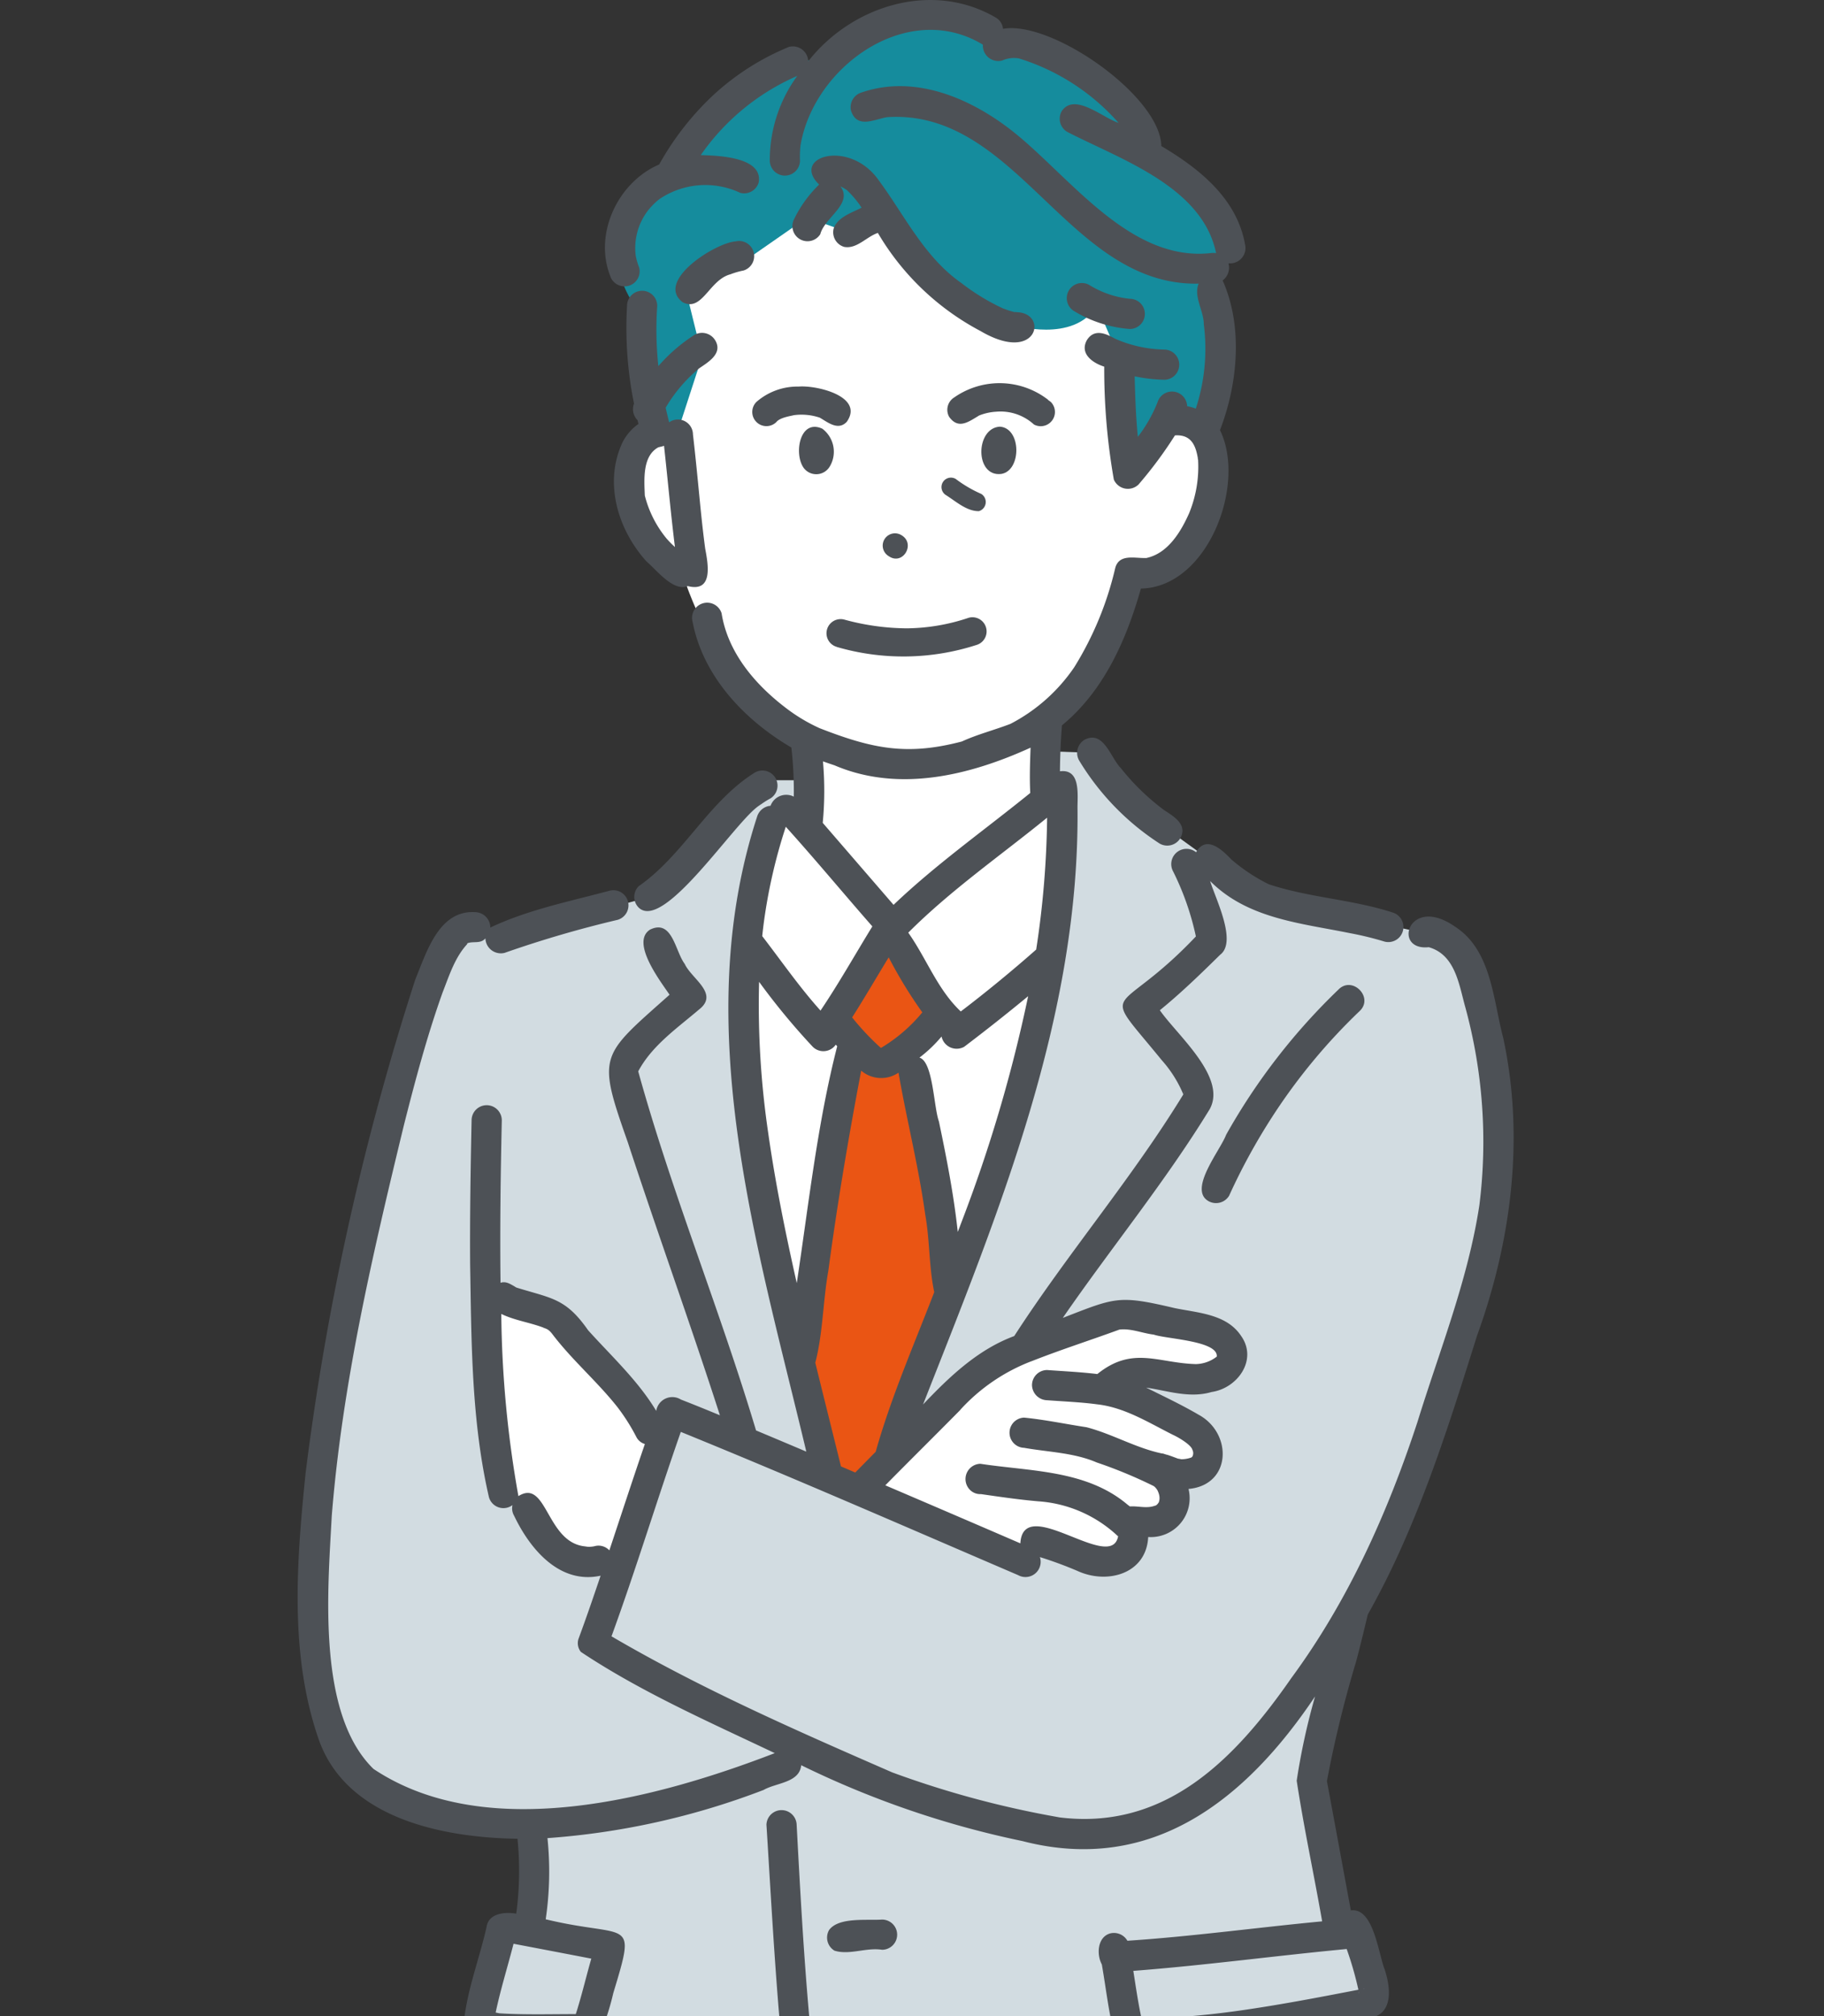 <svg xmlns="http://www.w3.org/2000/svg" xmlns:xlink="http://www.w3.org/1999/xlink" width="190" height="210" viewBox="0 0 190 210">
  <rect x="0" y="0" width="190" height="210" fill="#333333" stroke="none"/>
  <defs>
    <clipPath id="clip-path">
      <rect id="長方形_637" data-name="長方形 637" width="190" height="210" transform="translate(4729 14802)" fill="none" stroke="#707070" stroke-width="1"/>
    </clipPath>
    <clipPath id="clip-path-2">
      <rect id="長方形_611" data-name="長方形 611" width="128.979" height="469.927" fill="none"/>
    </clipPath>
  </defs>
  <g id="マスクグループ_90" data-name="マスクグループ 90" transform="translate(-4729 -14802)" clip-path="url(#clip-path)">
    <g id="グループ_876" data-name="グループ 876" transform="translate(4760 14802)">
      <g id="グループ_841" data-name="グループ 841" transform="translate(0 0)" clip-path="url(#clip-path-2)">
        <path id="パス_1261" data-name="パス 1261" d="M999.449,1657.751l-7.892,10.826-15.071,5.958-7.334,6.932-.034,5.453s17.507,6.773,31.037,4.317l7.136-3.857.034-2.35,4.872-3.922,7.912,2.334,9.81-2.981.152-18.076-2.26-4.124-2.845-.069s-3.325,9.588-9.783,7.49-7.9-5.946-7.9-5.946Z" transform="translate(-964.141 -1229.096)" fill="#b29572"/>
        <path id="パス_1262" data-name="パス 1262" d="M1125.608,1660.041c-.353-.478-4.257,19.906-4.257,19.906l4.257,4.871v3.428l8.815,8.982a65.547,65.547,0,0,0,32.2-1.377l-.417-5.6-4.161-8.443-7.8-5.593-6.487-15.352s-9.933.293-14.852,4.021c0,0-3.36.5-7.3-4.839" transform="translate(-1039.123 -1230.22)" fill="#b29572"/>
        <path id="パス_1263" data-name="パス 1263" d="M1055.117,976.147s-4.767,5.8-4.342,17.667,1.464,21.208,3.1,28.5,5.737,24.048,5.737,24.048l3.539,1.661,3.476-4.145s10.273-27.205,12.456-33.753,5.651-24.537,4.9-35.756l-17.952,14.347Z" transform="translate(-1004.348 -892.501)" fill="#fff"/>
        <path id="パス_1264" data-name="パス 1264" d="M1071.645,1004.289l-5.738,9.03,2.487,3.263-5.383,29.269,3.6,15.661,3.9.622,8.145-20.991-4.69-24.658,3.305-3.634Z" transform="translate(-1010.388 -907.235)" fill="#ea5514"/>
        <path id="パス_1265" data-name="パス 1265" d="M1004.7,1254.12v42.536l5.394,63.7s6.185,83.288,5.074,96.2l4.046,2.388s15.468,1.308,28.234-1.979c0,0-2.4-99.03-2.106-101.076s2.694-24.432,2.694-24.432l4.831,22.474,9.531,103.033s25.868,7.066,32.613-3.7l-4.7-114.095,1.682-53.451-1.684-34.2Z" transform="translate(-981.665 -1029.011)" fill="#d2dce1"/>
        <path id="パス_1266" data-name="パス 1266" d="M1014.021,970.248H1007.8L997.264,982.4l-15.5,4.308-4.454-.675s-4.934,3.806-7.978,20.253-8.623,42.294-7.1,53.831,4.259,17.722,22.3,19.873l.233,9.932-2.892-.017-2.225,9.692,2.421.7-6.3,39.04s12.138,17.452,26.489,13.049l3.13-4.466,9.083-31.623s2.81,15.913,7.937,26.572,4.964,12.29,13.118,10.986,30.89-4.168,40.152-11.053c0,0,3.981-.58,2.459-7.471s-7.528-36.79-7.528-36.79l3.359-1.3-2.353-7.316-2.592-.406-2.779-15.011,3.289-16.066s15.647-30.807,15.964-45.712-1.636-26.17-7.569-26.583l-16.73-3.58-13.161-9.52-4.645-5.657-4.8-.168v4.217l1.776.7s-.324,23.131-7.307,39.6-11.987,33.324-11.987,33.324l-5.435-3.233s-8.567-30.794-8.566-42.435,1.958-23.9,3.067-24.752a8.9,8.9,0,0,1,3.572-1.085Z" transform="translate(-960.622 -888.977)" fill="#d2dce1"/>
        <path id="パス_1267" data-name="パス 1267" d="M1028.841,866.24l.535,3.848s-9.055,5.418,2.87,15.226c0,0,3.781,12.984,12.856,17.287l.208,8.774,8.576,10.564,16.528-11.854-.116-9.6a22.6,22.6,0,0,0,8.582-15.173s11.387,1.044,7.865-14.345c0,0-1.58-34.917-31.116-32.012s-26.789,27.281-26.789,27.281" transform="translate(-992.2 -825.718)" fill="#fff"/>
        <path id="パス_1268" data-name="パス 1268" d="M1016.219,1094.363l-10.865-13.281-7.454-1.7.9,19.74,2.845,2.182s4.457,7.815,9.283,5.6Z" transform="translate(-978.318 -944.222)" fill="#fff"/>
        <path id="パス_1269" data-name="パス 1269" d="M1075.186,1100.377c.636.06,13.4-12.065,13.4-12.065l12.35-4.938,11.672,2.037s3.349,2.622-.985,4.125l-7.188-.394-4.565,1.781,3.6.954,7.755,3.545s2.68,4.612-2.3,4.634c0,0-.261,6.17-4.5,5.251,0,0-.77,5.487-5.288,3.587l-5.946-2.124-2.178,2.1Z" transform="translate(-1016.385 -946.188)" fill="#fff"/>
        <path id="パス_1270" data-name="パス 1270" d="M1046.519,820.439s-6.919-1.153-10.944,4.148-5.818,7.921-5.818,7.921-5.916,1.538-5.573,6.667,2.879,7.561,2.879,7.561l.685,12.308,3.119-.089,2.533-7.8-1.722-6.988,6.089-2.9,6.574-4.573,4.279,1.549,3.083-2.879s3.066,10.874,14.112,12.531c0,0,6.232,1.955,8.708-1.991l2.255,5.25s.343,11.544.766,11.113,4.307-4.713,4.307-4.713l3.953,1.736s3.434-3.954.905-16.859c0,0,2.411,1.07,1.253-4.192s-8.1-7.944-8.1-7.944-2.2-11.946-15.649-11.468c0,0-7.853-9.417-17.693,1.608" transform="translate(-991.258 -814.042)" fill="#158c9d"/>
        <path id="パス_1271" data-name="パス 1271" d="M1065.431,904.792a3,3,0,0,0-.768-3.95c-2.342-1.066-2.976,2.57-1.966,4.046a1.628,1.628,0,0,0,2.734-.1" transform="translate(-1010.005 -856.188)" fill="#4d5156"/>
        <path id="パス_1272" data-name="パス 1272" d="M1101.735,905.536c2.131-.333,2.12-4.786-.145-4.927-2.565.15-2.61,5.264.145,4.927" transform="translate(-1028.443 -856.168)" fill="#4d5156"/>
        <path id="パス_1273" data-name="パス 1273" d="M1103.493,893.668a8.248,8.248,0,0,0-10.094-.5,1.512,1.512,0,0,0-.529,2.018c.973,1.364,2.047.5,3.139-.143a5.656,5.656,0,0,1,1.771-.39,5.157,5.157,0,0,1,3.922,1.331,1.482,1.482,0,0,0,1.794-2.31h0m-7.487,1.37c-.108.055-.117.044,0,0m7.17-1.59.014-.018.222.174a1.989,1.989,0,0,0-.236-.156" transform="translate(-1025.002 -851.77)" fill="#4d5156"/>
        <path id="パス_1274" data-name="パス 1274" d="M1053.079,893.969a1.475,1.475,0,0,0,2.086,2.086c.37-.472,1.541-.63,1.818-.708a5.957,5.957,0,0,1,2.7.26c.847.495,1.919,1.382,2.81.428,1.845-2.639-3.136-3.83-5.024-3.668a6.5,6.5,0,0,0-4.389,1.6m2.3,1.878a.16.16,0,0,0,.017-.025.075.075,0,0,1-.017.025m-.064.051c-.06.039-.112.058,0,0" transform="translate(-1005.286 -852.101)" fill="#4d5156"/>
        <path id="パス_1275" data-name="パス 1275" d="M1068.984,942.827a24.753,24.753,0,0,0,14.513-.2,1.474,1.474,0,0,0-.784-2.842,20.677,20.677,0,0,1-6.44,1.1,25.121,25.121,0,0,1-6.505-.907,1.474,1.474,0,0,0-.784,2.842" transform="translate(-1012.809 -875.437)" fill="#4d5156"/>
        <path id="パス_1276" data-name="パス 1276" d="M1025.076,888.678c-1.872,4.168-.4,8.982,2.549,12.255,1.066.907,2.8,3.192,4.307,2.578,2.682.682,2.124-2.268,1.819-3.9-.207-1.551-.375-3.091-.528-4.647-.237-2.418-.466-4.837-.747-7.25a1.568,1.568,0,0,0-2.484-1.258c-.118-.507-.249-1.015-.36-1.522a15.479,15.479,0,0,1,3.5-4.11c.961-.654,2.483-1.55,1.658-2.917a1.6,1.6,0,0,0-2.152-.564,17.644,17.644,0,0,0-3.766,3.254,35.924,35.924,0,0,1-.117-6.272,1.573,1.573,0,0,0-3.146,0,39.681,39.681,0,0,0,.727,10.18,1.628,1.628,0,0,0,.371,1.732c.03.13.061.259.092.389a5.171,5.171,0,0,0-1.725,2.05m4.424,9.614.056.074a.567.567,0,0,1-.056-.074m.254.3a11.416,11.416,0,0,1-2.292-4.512c-.059-1.639-.268-4.087,1.39-5.009.2-.071.419-.085.612-.174.389,3.517.7,7.039,1.137,10.549a9.76,9.76,0,0,1-.847-.856" transform="translate(-991.293 -842.465)" fill="#4d5156"/>
        <path id="パス_1277" data-name="パス 1277" d="M1133.347,927.571a1.7,1.7,0,0,0-.176,0c.058,0,.117,0,.176,0" transform="translate(-1044.945 -869.447)" fill="#4d5156"/>
        <path id="パス_1278" data-name="パス 1278" d="M1144.111,907.3v-.022c-.013-.129-.095-.361,0,.022" transform="translate(-1050.312 -859.362)" fill="#4d5156"/>
        <path id="パス_1279" data-name="パス 1279" d="M1106.638,877.1a.114.114,0,0,0,.037,0,.69.69,0,0,0-.256-.016c.072.013.152.013.219.018" transform="translate(-1031.769 -844.576)" fill="#4d5156"/>
        <path id="パス_1280" data-name="パス 1280" d="M1095.666,871.205c.023.017.008,0-.113-.085l.113.085" transform="translate(-1026.417 -841.643)" fill="#4d5156"/>
        <path id="パス_1281" data-name="パス 1281" d="M1104.053,876.3a.363.363,0,0,0-.084-.029c.023.011.042.013.084.029" transform="translate(-1030.562 -844.182)" fill="#4d5156"/>
        <path id="パス_1282" data-name="パス 1282" d="M1061.035,851.574a1.574,1.574,0,0,0,2.716,1.588c.447-1.74,3.445-3.164,2.1-4.976a5.13,5.13,0,0,1,.66.375,10.472,10.472,0,0,1,1.544,1.839c-1.036.532-2.47.971-2.907,2.152a1.587,1.587,0,0,0,1.1,1.935c1.312.235,2.31-1.058,3.5-1.457a27.061,27.061,0,0,0,10.7,10.223c5.952,3.5,7.1-1.894,3.767-1.966l0,0a2.361,2.361,0,0,1-.328-.017.461.461,0,0,0,.067,0,8.161,8.161,0,0,1-1.159-.38c.222.106.043.025-.094-.029h.01a22.736,22.736,0,0,1-4.289-2.63l.018.014c-3.866-2.707-5.873-7-8.6-10.694-3.05-4.361-9.215-2.462-6.208.44a12.854,12.854,0,0,0-2.6,3.583" transform="translate(-1009.304 -828.768)" fill="#4d5156"/>
        <path id="パス_1283" data-name="パス 1283" d="M1080.067,924.87c1.477,1.015,2.849-1.329,1.29-2.207a1.278,1.278,0,0,0-1.29,2.207" transform="translate(-1018.485 -866.936)" fill="#4d5156"/>
        <path id="パス_1284" data-name="パス 1284" d="M1091.977,912.9c1.03.651,2.147,1.675,3.409,1.656a.991.991,0,0,0,.235-1.8,13.08,13.08,0,0,1-2.651-1.556.984.984,0,0,0-.993,1.7" transform="translate(-1024.418 -861.315)" fill="#4d5156"/>
        <path id="パス_1285" data-name="パス 1285" d="M1117.9,873.994a13.091,13.091,0,0,0,5.829,1.883,1.573,1.573,0,0,0,0-3.146,9.937,9.937,0,0,1-4.241-1.454,1.574,1.574,0,0,0-1.588,2.716" transform="translate(-1037.045 -841.608)" fill="#4d5156"/>
        <path id="パス_1286" data-name="パス 1286" d="M1043.118,862.535c-2.1.156-8.394,4.135-5.49,6.334,2.043,1.048,2.75-2.325,4.973-2.909a7.918,7.918,0,0,1,1.355-.391,1.574,1.574,0,0,0-.836-3.034" transform="translate(-997.516 -837.388)" fill="#4d5156"/>
        <path id="パス_1287" data-name="パス 1287" d="M1062.524,842.894c0,.012,0-.008.009-.083,0,.027-.006.055-.009.083" transform="translate(-1010.148 -827.7)" fill="#4d5156"/>
        <path id="パス_1288" data-name="パス 1288" d="M1009.393,1677.785a.237.237,0,0,0-.134.075.393.393,0,0,1,.134-.075" transform="translate(-983.912 -1238.964)" fill="#4d5156"/>
        <path id="パス_1289" data-name="パス 1289" d="M987.251,1692.268a1.224,1.224,0,0,1-.183.059.294.294,0,0,0,.183-.059" transform="translate(-972.983 -1246.097)" fill="#4d5156"/>
        <path id="パス_1290" data-name="パス 1290" d="M1141.911,1667.026h0c-.028-.011-.052-.02-.073-.026l.071.026" transform="translate(-1049.214 -1233.652)" fill="#4d5156"/>
        <path id="パス_1291" data-name="パス 1291" d="M1169.336,1665.452a.856.856,0,0,1-.15-.032c.02.026.111.034.15.032" transform="translate(-1062.684 -1232.873)" fill="#4d5156"/>
        <path id="パス_1292" data-name="パス 1292" d="M1141.241,1666.836c.042.009.087.019.135.032a.742.742,0,0,0-.141-.035Z" transform="translate(-1048.917 -1233.569)" fill="#4d5156"/>
        <path id="パス_1293" data-name="パス 1293" d="M1130.211,1687.53a.981.981,0,0,0,.077.178c-.054-.2-.081-.222-.077-.178" transform="translate(-1043.487 -1243.754)" fill="#4d5156"/>
        <path id="パス_1294" data-name="パス 1294" d="M1200.067,1731.148a1.823,1.823,0,0,0-.2.031c.068-.009.136-.021.2-.031" transform="translate(-1077.795 -1265.247)" fill="#4d5156"/>
        <path id="パス_1295" data-name="パス 1295" d="M1088.168,1277.868c-1.139-1.544-2.233-.442-3.464.243a13.291,13.291,0,0,1-3.461.874l.136-.023c-4.618.388-9.261.468-13.891.678-4.483.217-9.376.641-13.339-1.885a21.462,21.462,0,0,1-6.388-7.256c-.392-1.737-.433-3.669-1.714-5.065.009.009,0,0-.028-.046-.347-.732-1.462-1.5-2-2.166-.548-1.054.02-2.374.037-3.516,6.681,10.632,5.531,18.129,20.63,17.933,6.081-.33,19.291.75,23.065-4.461a1.573,1.573,0,0,0-1.446-2.35c-.14-8.475-7.275-9.009-11.646-14.364-1.746-2.343-2.5-5.206-3.636-7.855a1.384,1.384,0,0,0,1.02-.186c2.363-1.954-1.472-4.449-3.184-5.238a39.1,39.1,0,0,0,6.688-4.776,1.569,1.569,0,0,0-1.4-2.635c-1.641-37.461-2.233-74.957-4.618-112.385.222-17.752,1.257-35.487,1.671-53.236,3.11-1.449,7.84-3.231,8.085-7.178-3.117-13.171-5.707-26.461-8.265-39.75,2.487-.441,2.131-3.221,1.533-5.042-.66-1.662-1.17-6.5-3.528-6.161-.832-4.488-1.653-8.978-2.493-13.465a120.316,120.316,0,0,1,3.045-12.47c.428-1.618.827-3.245,1.208-4.875q1.316-2.346,2.482-4.77c3.724-7.776,6.315-16.03,8.887-24.24,3.6-9.924,4.981-20.667,2.744-31.066-1.066-4.014-1.218-9.161-5.056-11.608-4.808-3.339-6.546,2.573-2.7,2.162,2.764.792,3.141,3.873,3.806,6.25a53.2,53.2,0,0,1,1.467,20.611c-1.176,7.761-4.14,15.117-6.449,22.587-3.1,9.448-7.216,18.631-13.133,26.669-5.852,8.424-13.125,15.961-24.3,14.506l.131.013a100.419,100.419,0,0,1-17.5-4.714l.115.044c-9.939-4.336-19.9-8.7-29.269-14.185,2.566-7.042,4.746-14.22,7.219-21.294,11.785,4.795,23.444,9.9,35.133,14.919a1.582,1.582,0,0,0,2.272-1.878,41.106,41.106,0,0,1,3.922,1.445c3.079,1.417,7.165.323,7.36-3.537a4.047,4.047,0,0,0,4.2-5.007c4.49-.4,4.608-5.8,1.056-7.728-1.776-1.04-3.625-1.909-5.469-2.826,2.265.333,4.516,1.136,6.82.457,2.7-.39,4.821-3.355,3.076-5.833-1.517-2.3-4.491-2.4-6.941-2.91-5.842-1.375-6.133-1.109-11.639,1.025,5.024-7.289,10.68-14.183,15.3-21.735,1.844-3.326-3.4-7.724-5.19-10.312,2.213-1.8,4.257-3.787,6.285-5.782,1.8-1.354-.507-5.881-1.048-7.677,3.9,3.93,9.443,4.383,14.564,5.43a32.808,32.808,0,0,1,3.617.884,1.574,1.574,0,0,0,.836-3.034c-4.2-1.367-8.735-1.546-12.92-2.949a18.586,18.586,0,0,1-3.885-2.577c-.964-1.018-2.629-2.578-3.674-.75a1.587,1.587,0,0,0-2.394,1.991,28.473,28.473,0,0,1,2.374,6.778c-8.395,8.858-10.25,4.669-3.552,12.893a12.6,12.6,0,0,1,2.243,3.56c-5.337,8.732-12.056,16.57-17.613,25.17-3.8,1.406-6.758,4.242-9.5,7.128,7.857-19.966,16.337-40.384,16.089-62.223.008-1.412.3-4-1.827-3.73.012-1.6.086-3.194.209-4.786,4.37-3.591,6.714-8.924,8.225-14.25,6.96-.118,11.02-10.843,8.235-16.5,1.865-4.831,2.412-10.8.278-15.591a1.648,1.648,0,0,0,.6-1.788,1.6,1.6,0,0,0,1.731-1.976c-.848-4.739-4.7-7.853-8.719-10.234-.1-5.214-11.446-13.127-16.492-12.211a1.5,1.5,0,0,0-.756-1.173c-6.592-3.857-14.97-1.269-19.531,4.551a1.609,1.609,0,0,0-2-1.5,26.362,26.362,0,0,0-7.786,4.928,29.525,29.525,0,0,0-5.741,7.322c-4.276,1.834-6.82,7.164-5.115,11.579a1.574,1.574,0,0,0,3.034-.836,6.551,6.551,0,0,1-.36-1.227,6.407,6.407,0,0,1,1.313-4.77,8,8,0,0,1,.942-.972c.1-.085.363-.273.113-.1a8.531,8.531,0,0,1,8.508-.721,1.576,1.576,0,0,0,1.935-1.1c.436-2.639-4.254-2.778-6.039-2.828a23.787,23.787,0,0,1,10.052-8.248,14.874,14.874,0,0,0-2.861,8.865,1.574,1.574,0,0,0,3.146,0,10.737,10.737,0,0,1,.064-1.718.407.407,0,0,1-.006.058c1.4-8.21,11.161-15.212,18.992-10.46a1.608,1.608,0,0,0,2,1.655,3.019,3.019,0,0,1,1.763-.221,22.816,22.816,0,0,1,10.369,6.71c-1.641-.517-4.585-3.2-5.919-1.218a1.591,1.591,0,0,0,.564,2.153c5.626,2.9,14.083,5.706,15.517,12.633a2.345,2.345,0,0,0-.633.005c-8.008.828-14-7.149-19.723-12.01-4.47-3.806-10.677-6.749-16.564-4.73a1.6,1.6,0,0,0-1.1,1.935c.637,1.851,2.377.884,3.734.641,13.584-.918,18.877,17.62,32.469,17.339-.558,1.331.539,2.834.536,4.239a19.98,19.98,0,0,1-.834,8.779,5.437,5.437,0,0,0-.9-.254,1.578,1.578,0,0,0-3.087-.406,15.01,15.01,0,0,1-2.049,3.6c-.208-2.1-.279-4.2-.332-6.305a16.534,16.534,0,0,0,3.126.36,1.574,1.574,0,0,0,0-3.146,13.279,13.279,0,0,1-5.019-1.068c-.487-.186-2.15-1.445-3.092.1-.761,1.4.609,2.367,1.815,2.746a66.666,66.666,0,0,0,1,11.762,1.592,1.592,0,0,0,2.576.511,43.124,43.124,0,0,0,3.79-5.112c1.764-.115,2.211,1.137,2.425,2.634,0-.017-.007-.027-.011-.042a12.753,12.753,0,0,1-.937,5.516c-.863,1.94-2.214,4.194-4.461,4.665h.071a1.821,1.821,0,0,1-.246,0c-1.119.013-2.674-.426-3.063,1.051a34.224,34.224,0,0,1-4.26,10.314,18.139,18.139,0,0,1-6.644,5.906c-1.675.648-3.433,1.087-5.071,1.839-5.688,1.49-9.259.783-14.818-1.386a17.856,17.856,0,0,1-3.6-2.174c-3.17-2.432-5.963-5.734-6.608-9.79a1.574,1.574,0,0,0-3.033.837c1.085,5.73,5.409,10.272,10.3,13.143a40.7,40.7,0,0,1,.254,5.114,1.74,1.74,0,0,0-2.423.953,1.6,1.6,0,0,0-1.4,1.133c-7.107,21.8.019,44.693,5.125,66.139q-2.616-1.11-5.237-2.208c-3.759-12.569-8.773-24.754-12.272-37.4,1.424-2.69,4.06-4.5,6.33-6.439,2.146-1.659-.781-3.2-1.488-4.757-1-1.316-1.279-4.69-3.6-3.575-2.074,1.306,1.066,5.371,2.022,6.788-7.247,6.462-7.583,6.193-4.346,15.376,3.114,9.5,6.523,18.909,9.591,28.429-1.349-.558-2.7-1.11-4.062-1.639a1.694,1.694,0,0,0-2.57,1.185c-1.9-3.161-4.644-5.679-7.1-8.407-2.334-3.345-3.785-3.3-7.431-4.432l.026.018c-.051-.029-.232-.1-.2-.116-.475-.261-.926-.6-1.515-.41-.04-3.063-.031-6.126,0-9.189.028-2.578.078-5.156.132-7.735a1.573,1.573,0,1,0-3.146,0c-.105,5-.185,10-.152,15,.137,8.1.128,16.327,1.959,24.253a1.567,1.567,0,0,0,2.454.825,1.516,1.516,0,0,0,.167,1.107c1.646,3.463,4.731,7.178,9.011,6.249-.745,2.206-1.5,4.41-2.308,6.593a1.46,1.46,0,0,0,.25,1.343c6.3,4.195,13.361,7.293,20.2,10.546-12.268,4.731-30.011,9.513-41.8,1.644-5.9-5.739-4.756-18.659-4.347-26.339,1.1-13.789,4.27-27.321,7.521-40.737,1.177-4.646,2.412-9.29,4.027-13.806.695-1.763,1.284-3.689,2.613-5.085-.071.056-.136.034-.016-.027.024-.014.07-.025.08-.06,0,.008-.008.017-.012.024.6-.185,1.312.093,1.793-.484a1.607,1.607,0,0,0,1.652,1.561,1.586,1.586,0,0,0,.349-.048,115.982,115.982,0,0,1,11.783-3.443,1.574,1.574,0,0,0-.836-3.034c-4.161,1.116-8.552,1.993-12.437,3.842a1.611,1.611,0,0,0-1.573-1.606c-3.79-.236-5.07,4.178-6.242,7.012a280.273,280.273,0,0,0-11.427,51.415c-.931,9.167-1.71,18.847,1.352,27.7,2.869,8.282,12.935,10.277,20.72,10.39a33.19,33.19,0,0,1-.131,7.8c-1.16-.2-2.892-.056-3.091,1.4-.727,3.2-1.937,6.324-2.331,9.6-.042,1.283,1.273,2.036,2.382,2.3-2.487,11.429-3.983,23.038-5.689,34.6a1.577,1.577,0,0,0-2.619,1.527c1.57,4.9,6.107,8.119,10.077,11.063,2.568,55.661,10.878,111,10.743,166.793-.793,1.083.033,2.277,1.138,2.693-2.138,2.148-3.7,4.821-5.516,7.243-.714.831-1.307,1.892-2.385,2.278.107-.011-.114.059-.141.082l.007-.008a116.6,116.6,0,0,0-11.989,4.25c-3.431,1.484-6.048,4.55-7.886,7.73a1.573,1.573,0,0,0-1.818.7c-1.992,3.02,9.453,5.45,11.468,5.879,7.792.841,15.638,1.776,23.466,2.119-4.739,2.326-10.268,1.37-15.319.863a59.873,59.873,0,0,1-15.782-3.238,8.7,8.7,0,0,1-1.717-.733,1.574,1.574,0,0,0-1.588,2.716c5.692,2.738,12.063,3.654,18.289,4.3,4.977.6,10.346,1.375,15.233-.16,2.241-.588,7.646-3.889,6.873-6.528,1.418-1.1,2.575-2.628,4.2-3.413a39.708,39.708,0,0,1,4.382,1.873c3.491,1.171,9.555-1.2,13.042-2.376a1.574,1.574,0,0,0-.836-3.035,49.807,49.807,0,0,1-8.292,2.385c-2.131.656-2.963.021-4.824-.836,5.262-2.074,11.164-2.038,16.148-4.9a1.576,1.576,0,0,0-.92-2.916c-.244-4.244.768-10.48-1.5-14.04a1.649,1.649,0,0,0,1.37-1.84c.086-9.861-.114-19.728-.375-29.585-.558-29.223-3.486-58.6-.234-87.75,5.734,29.99,7.885,60.457,10.23,90.863.734,8.995,1.407,18,2.241,26.982a1.457,1.457,0,0,0,1.181,1.292,34.586,34.586,0,0,0,4.567,1.557c-1.223,3.19-2.389,6.7-2.114,10.149-1.116,1.293-1.631,7.591-1.356,9.4.374,1.667,1.979,2.487,2.871,3.815a5.407,5.407,0,0,1,.83,2.777c.742,3.734,3.873,6.524,6.487,9.089,4.372,3.629,10.229,3.9,15.65,3.5,3.584-.484,23.4.71,21.546-4.952m-36.481-351.133a1.611,1.611,0,0,1-.085.22.892.892,0,0,1,.085-.22m-.083.413a.114.114,0,0,1-.014-.051c0,.016.01.032.014.051M994.5,839.532a.182.182,0,0,1,0-.037.258.258,0,0,0,0,.037m17.954-14.129c-.025.064-.016.041,0,0m14.041-9.169h0m17.13,19.344h0m7.086,33.479-.038.051c-.141.193-.018.02.038-.051m-36.123,76.4c.935-7,2.11-13.968,3.432-20.907a3.193,3.193,0,0,0,3.886.21c.858,4.939,2.1,9.816,2.785,14.787.481,2.659.379,5.451.938,8.073-2.118,5.506-4.5,10.947-6.1,16.63q-1.065,1.075-2.127,2.159c-.5-.212-.992-.425-1.488-.636-.888-3.6-1.793-7.2-2.676-10.8.8-3.059.793-6.378,1.348-9.515m22.8-47.258a96.553,96.553,0,0,1-1.138,13.736c-2.487,2.2-5.278,4.491-7.855,6.448-2.438-2.3-3.552-5.491-5.47-8.208,4.43-4.435,9.61-8.028,14.463-11.976m-16.5,14.551a47.141,47.141,0,0,0,3.5,5.728,16.46,16.46,0,0,1-4.3,3.7c-.028-.016-.055-.036-.082-.054a26.772,26.772,0,0,1-2.928-3.12c1.31-2.06,2.537-4.174,3.809-6.257m23.759,60.676a.385.385,0,0,0,.038-.07c-.014.038-.028.067-.038.07m.124-.391-.02-.03a.054.054,0,0,1,.022.019v.011m-.015-.008a.042.042,0,0,1-.012-.019l.012.019m.046.059a.237.237,0,0,1,.006.036c.007.1,0,.037-.006-.036m4.179-3.5a.638.638,0,0,1,.075-.148v.012c-.012.027-.051.093-.076.135m-.055-1.232c-.041-.065-.058-.2-.016-.054.005.018.011.036.016.054m-.139-.242.006.006c.115.119.047.071-.006-.006m3.69-3.316h0m0,0-.017.025h0l.021-.027m-.025.032h0a.421.421,0,0,1-.051.064l.048-.062m.086-.13c.014-.035.029-.07.044-.1a.277.277,0,0,1-.044.1m-7.1-4.7c-.383-.139-.152-.059,0,0m9.67-5.745,0,.005a.345.345,0,0,0-.007-.046c0,.014.008.028.011.041m-26.756,5.613a19.409,19.409,0,0,1,7.46-5.07l-.185.078c3.034-1.21,6.2-2.217,9.286-3.349,1.2-.147,2.391.383,3.581.523,1.319.461,6.714.638,6.564,2.289a3.676,3.676,0,0,1-2.182.781c-3.924-.1-6.593-1.928-10.261,1.037-1.74-.21-3.486-.292-5.233-.419a1.58,1.58,0,0,0-1.573,1.573,1.613,1.613,0,0,0,1.573,1.573c1.705.129,3.535.2,5.181.423,2.872.315,5.355,1.887,7.884,3.16.784.362,1.952,1.1,2.069,1.58a.77.77,0,0,1,0,.705c.016-.02-.1.1-.12.1a2.994,2.994,0,0,1-1.092.177c.11-.013-.285-.046-.351-.082.423.163-.971-.384-1.157-.4-.051-.016-.6-.2-.361-.1-2.735-.546-5.236-2.046-7.95-2.751-2.162-.326-4.337-.79-6.5-1a1.574,1.574,0,0,0,0,3.146c2.523.447,5.191.5,7.561,1.522a48.5,48.5,0,0,1,5.942,2.462c.542.366.913,1.564.254,1.994.017,0,.031-.006.037,0-.094.014-.307.147-.123.033-.863.35-1.766.029-2.652.094l-.261-.2c-.232-.179-.026-.021.017.014-4.28-3.626-10.09-3.455-15.33-4.257a1.592,1.592,0,0,0-1.112,2.686,1.5,1.5,0,0,0,1.174.472c1.985.286,3.971.579,5.97.751a13.413,13.413,0,0,1,8.315,3.651c-.725,3.866-9.875-4.5-10.182.727q-7.027-3.035-14.066-6.044c2.6-2.639,5.231-5.237,7.831-7.871m.133-19.619c-.137.367-.278.732-.416,1.1-.416-3.874-1.167-7.7-1.964-11.51-.555-1.525-.6-6.236-2.03-6.648a14.158,14.158,0,0,0,2.305-2.2,1.608,1.608,0,0,0,2.353,1.073q3.391-2.57,6.667-5.274a152.591,152.591,0,0,1-6.916,23.463m-13.232-47.5c6.694,2.848,14.052,1.042,20.4-1.849-.058,1.573-.116,3.152-.033,4.719-4.761,3.86-9.8,7.417-14.239,11.653l-7.378-8.538a34.918,34.918,0,0,0,.024-6.407q.609.218,1.231.421m-7.412,16.524a55.771,55.771,0,0,1,2.309-10.132c3.073,3.4,5.995,6.935,9.017,10.379-1.8,2.926-3.474,5.916-5.4,8.767-2.2-2.445-4.068-5.158-6.072-7.756q.067-.63.146-1.258m.492,21.859a91.592,91.592,0,0,1-.964-15.84,71.288,71.288,0,0,0,5.593,6.769,1.569,1.569,0,0,0,2.22-.012,1.587,1.587,0,0,0,.175-.212c.051.057.1.113.148.169-2.06,8.011-2.968,16.452-4.212,24.67-1.16-5.147-2.214-10.322-2.961-15.546m-18.1,42.947a2.635,2.635,0,0,1-.971.03l.037-.006c-4.113-.339-4-7.13-7-5.24a113.06,113.06,0,0,1-1.783-18.976c1.487.72,3.127.9,4.63,1.522l-.028-.006c.451.152.678.552.96.9,2.021,2.576,4.519,4.73,6.546,7.3a20.709,20.709,0,0,1,1.985,3.146,1.45,1.45,0,0,0,.863.688c-1.264,3.682-2.471,7.383-3.7,11.077a1.534,1.534,0,0,0-1.532-.438M977.1,911.217h0s.006-.01.008-.014,0,.008-.007.013m-.019.011c-.045.026-.087.051-.084.033a.25.25,0,0,1,.084-.033m75.829,335.109c-.3.038-.6.059-.9.068l.063.025a.261.261,0,0,0-.075-.025c-.174.008-.215-.071-.06-.026-.054-.018-.111-.035-.168-.051.046.033-.161-.043-.2-.046l.065.012a5.849,5.849,0,0,1-1.5-1.274c1.923.166,3.857.317,5.775.492a15.64,15.64,0,0,1-3,.825m-7.772,6.859v-.011c-.01.081-.024.152,0,.011m.007-.047c0-.023.006-.046.01-.069a.669.669,0,0,1-.009.072v0m29.635,3.468a.559.559,0,0,1-.116-.143,1.712,1.712,0,0,0,.116.143m1.455,5.578c3.1,2,6.709,4.216,6.844,7.579.256.886-.051,2.144.148,3.061-5.12,1.638-21.729,2.642-26.561.457-2.946-1.046-3.862-4.251-5.328-6.715-1.719-3.209-3.328-6.483-5.227-9.591.008.03.016.058.025.1a18.694,18.694,0,0,1-.981-4.029,31,31,0,0,1,1.66-6.961c5.032,7.2,11.421.952,17.6-.546-.536.116.066,0,.217,0a7.971,7.971,0,0,1,1.178.033s0,0-.005,0c.146.025.2.031.152.036.1.015.21.028.248.034a26.436,26.436,0,0,1,1.3,2.677,24.544,24.544,0,0,0-7.884,1.712,24.883,24.883,0,0,1-2.943,1.472,1.574,1.574,0,0,0,.836,3.034c1.628-.491,2.943-1.615,4.565-2.111a36.37,36.37,0,0,1,6.643-1.107c1.4,4.3,3.669,8.322,7.51,10.874m-19.539-239.65a86.02,86.02,0,0,1-9.466.761c-.36-1.65-.6-3.328-.863-5,7.428-.569,14.808-1.576,22.226-2.275a35.488,35.488,0,0,1,1.218,4.241c-4.247.821-8.5,1.638-12.784,2.23.008,0-.329.044-.329.045m13.2-1.79c0-.007,0-.01,0-.016a.031.031,0,0,0,0,.016m-.021-.094v.014c-.094-.372-.027-.182,0-.014m.448-.5c.045-.027.081-.044.085-.027a.28.28,0,0,1-.085.027m-81.8,1.9c-.076.249-.152.5-.235.747-2.6,0-5.447.079-7.945-.082-.133-.025-.265-.051-.4-.086.511-2.414,1.249-4.77,1.863-7.159q4.05.77,8.1,1.549c-.481,1.672-.883,3.365-1.386,5.031m-8.075,46.631a32.517,32.517,0,0,1-4.7-4.37c2.379-12.692,3.507-25.737,6.445-38.373,2.371-.3,7.582.993,8.763-1.37a26.933,26.933,0,0,0,1.242-3.958c2.449-8.088,1.621-5.6-7.04-7.69a33.939,33.939,0,0,0,.183-8.454,78.267,78.267,0,0,0,22.523-5.021c1.3-.751,3.742-.742,3.907-2.574a97.341,97.341,0,0,0,23.065,7.907c13.531,3.5,23.317-4.4,30.464-15.071a69.708,69.708,0,0,0-1.913,8.779c.744,4.894,1.8,9.764,2.651,14.649-6.764.639-13.51,1.573-20.288,2.021a1.613,1.613,0,0,0-1.806-.761c-1.327.387-1.415,2.208-.857,3.224.448,2.564.731,5.168,1.39,7.685a1.6,1.6,0,0,0,1.517,1.155c7.388-.037,14.7-1.273,21.94-2.65,2.53,13.16,5.1,26.319,8.165,39.367-4.281,5.655-24.686,10.008-32.078,11.594-3.227.622-6.472,1.177-9.746,1.487-2.759.23-6.059.807-7.81-1.891l.066.093c-12.49-21.6-13.931-47.031-15.233-71.391a1.574,1.574,0,0,0-3.146,0c.775,12.335,1.349,24.713,3.363,36.926a1.427,1.427,0,0,0-1.164,1.092q-1.817,10.593-4.682,20.971c-1.417,4.742-2.279,10.1-6.352,13.387a17.811,17.811,0,0,1-9.588-1.2l.03.014c-.047-.021-.211-.089-.166-.074a45.546,45.546,0,0,1-9.144-5.5m39.928,190.223c-4.29,1-8.775,1.612-12.632,3.884-3.619,1.734-5.818,6.031-9.928,6.657-7.307-.316-14.611-1.277-21.9-1.9a41.182,41.182,0,0,1-8.3-2.311,16.156,16.156,0,0,1,5.774-5.988h-.028c.046.006.259-.13.212-.06a82.813,82.813,0,0,1,10.481-3.755c3.3-.588,5.29-3.3,7.016-5.931a1.761,1.761,0,0,0,1.228-.134c.768-.363,2.327.185,3.261.8,1.468.829,2.924,1.681,4.385,2.522a1.574,1.574,0,0,0,1.588-2.716c-2.594-1.362-5.107-3.485-8.079-3.818a17.26,17.26,0,0,1,1.991-2.164,8.375,8.375,0,0,0,4.713,1.167c3.115,2.136,5.568,5.51,9.418,6.382,5.446,1.167,10.137-3.7,12.367-8.167,1.691,1.573,1.613,3.973,1.606,6.1.071,2.834.178,5.663.027,8.493a29.817,29.817,0,0,1-3.2.939m-2.483-14.776c-4.418,5.448-7.695,5.973-12.819.969,4.3-.474,8.631-.618,12.926-1.116l-.107.145m.023-.029h0m-4.711,4.1c-.152.073-.068.031,0,0m-11.925-2.226h0m40.46-5.987-.22-.087c-2.98-32.822-4.516-65.809-9.2-98.453-2.3-12.074-3.925-24.27-6.285-36.334a230.756,230.756,0,0,0-7.6-28.62c-.489-1.278-.751-3.577-2.625-3.124a1.593,1.593,0,0,0-1.1,1.935q2.621,7.6,4.724,15.359c2.11,7.8,3.76,15.725,5.12,23.693-3.367,13.626-3,28.23-3.123,42.271.394,27.726,2.267,55.419,2.084,83.156-4.424,1.214-9.029,1.4-13.58,1.731-3.845.328-7.7.844-11.556.382a20.9,20.9,0,0,1-3.681-2.035c.157-55.182-7.972-109.927-10.644-164.973,4.621,2.8,10.057,4.543,15.49,3.73,5.144-1.536,7.319-8.969,8.566-13.629q2.7-9.383,4.526-18.987c1.817,9.333,5.3,18.189,9.388,26.735,1.311,3.262,3.9,6.808,7.75,6.826,13.045-.34,25.963-3.849,38.229-8.136-.271,19.6-2.138,39.217-1.333,58.814,2.639,35.822,2.367,71.822,4.553,107.631a20.812,20.812,0,0,1-5.85,3.409,32.16,32.16,0,0,1-10.108,1.015c-4.561-.415-9.239-.517-13.527-2.313m2.069,22.766h0m11.964,15.855h0" transform="translate(-959.312 -813.03)" fill="#4d5156"/>
        <path id="パス_1296" data-name="パス 1296" d="M1115.671,1186.056c.145.016.283.028,0,0" transform="translate(-1036.326 -996.764)" fill="#4d5156"/>
        <path id="パス_1297" data-name="パス 1297" d="M1081.411,1176.852c.134.051.333.129,0,0" transform="translate(-1019.451 -992.23)" fill="#4d5156"/>
        <path id="パス_1298" data-name="パス 1298" d="M994.223,1006.644a.242.242,0,0,0,.051-.062c-.017.018-.031.041-.051.062" transform="translate(-976.507 -908.365)" fill="#4d5156"/>
        <path id="パス_1299" data-name="パス 1299" d="M1128.357,971.969a24.238,24.238,0,0,1-4.491-4.367c-1.081-1.1-1.769-3.962-3.769-2.937a1.6,1.6,0,0,0-.565,2.153,26.807,26.807,0,0,0,8.394,8.662,1.586,1.586,0,0,0,2.152-.565c.783-1.429-.7-2.275-1.722-2.943" transform="translate(-1038.126 -887.611)" fill="#4d5156"/>
        <path id="パス_1300" data-name="パス 1300" d="M1054.106,978.336a.393.393,0,0,0,.047-.024l-.047.024" transform="translate(-1006.002 -894.44)" fill="#4d5156"/>
        <path id="パス_1301" data-name="パス 1301" d="M1028.878,983.212a1.577,1.577,0,0,0,0,2.225c2.644,2.551,10.116-9.1,12.575-10.638l-.01.005c.119-.1.242-.168.057-.029a8.557,8.557,0,0,1,1.107-.71,1.574,1.574,0,0,0-1.588-2.716c-4.864,3.006-7.439,8.589-12.141,11.864" transform="translate(-993.35 -890.903)" fill="#4d5156"/>
        <path id="パス_1302" data-name="パス 1302" d="M1019.1,1327.75l.021.009c-.072-.034-.121-.055-.136-.06l.115.051" transform="translate(-988.703 -1066.529)" fill="#4d5156"/>
        <path id="パス_1303" data-name="パス 1303" d="M1034.521,1509.79c-.333-18.656-.678-37.376-3.153-55.9-.244-1.023.071-3.031-1.506-2.769a1.008,1.008,0,0,0-.687,1.209c.845,5.727,1.421,11.493,1.858,17.264.952,12.619,1.269,25.276,1.484,37.926.223,12.873.266,25.75.734,38.617.047,1.262,2.013,1.269,1.966,0-.442-12.112-.5-24.234-.7-36.352" transform="translate(-993.708 -1127.312)" fill="#4d5156"/>
        <path id="パス_1304" data-name="パス 1304" d="M1028.649,1383.694l.225-36.153a.984.984,0,0,0-1.966,0l-.225,36.153a.984.984,0,0,0,1.966,0" transform="translate(-992.495 -1075.835)" fill="#4d5156"/>
        <path id="パス_1305" data-name="パス 1305" d="M1153.989,1519.629q.535,11.468,1.071,22.94c.059,1.26,2.025,1.269,1.966,0l-3.771-80.8q-.535-11.469-1.071-22.94c-.059-1.26-2.025-1.269-1.966,0q1.886,40.4,3.771,80.8" transform="translate(-1053.341 -1120.802)" fill="#4d5156"/>
        <path id="パス_1306" data-name="パス 1306" d="M1135.407,1122.008l.019-.012a.5.5,0,0,0-.085.034l.067-.022" transform="translate(-1046.014 -965.211)" fill="#4d5156"/>
        <path id="パス_1307" data-name="パス 1307" d="M1018.385,1130.437c.146.023.218-.032,0,0" transform="translate(-988.408 -969.364)" fill="#4d5156"/>
        <path id="パス_1308" data-name="パス 1308" d="M1004.106,1077.254a.488.488,0,0,0-.171-.1c.06.029.115.066.171.1" transform="translate(-981.29 -943.125)" fill="#4d5156"/>
        <path id="パス_1309" data-name="パス 1309" d="M1009.953,1085.653a1.628,1.628,0,0,1-.169-.062c-.048,0-.024.025.169.062" transform="translate(-984.161 -947.28)" fill="#4d5156"/>
        <path id="パス_1310" data-name="パス 1310" d="M1159.158,1015.68a65.09,65.09,0,0,0-11.712,15.137c-.616,1.642-3.971,5.688-1.839,6.908a1.592,1.592,0,0,0,2.152-.564,63.656,63.656,0,0,1,4.466-8.181,61.048,61.048,0,0,1,9.156-11.077c1.447-1.416-.782-3.668-2.225-2.224" transform="translate(-1050.725 -912.616)" fill="#4d5156"/>
        <path id="パス_1311" data-name="パス 1311" d="M1091.633,1328.041c-.019-.027-.017-.022,0,0" transform="translate(-1024.479 -1066.689)" fill="#4d5156"/>
        <path id="パス_1312" data-name="パス 1312" d="M1068.773,1210.286c1.566.487,3.3-.355,4.952-.094a1.573,1.573,0,0,0,0-3.146c-1.569.11-4.516-.278-5.516,1.088a1.588,1.588,0,0,0,.564,2.153" transform="translate(-1012.845 -1007.102)" fill="#4d5156"/>
      </g>
    </g>
  </g>
</svg>
